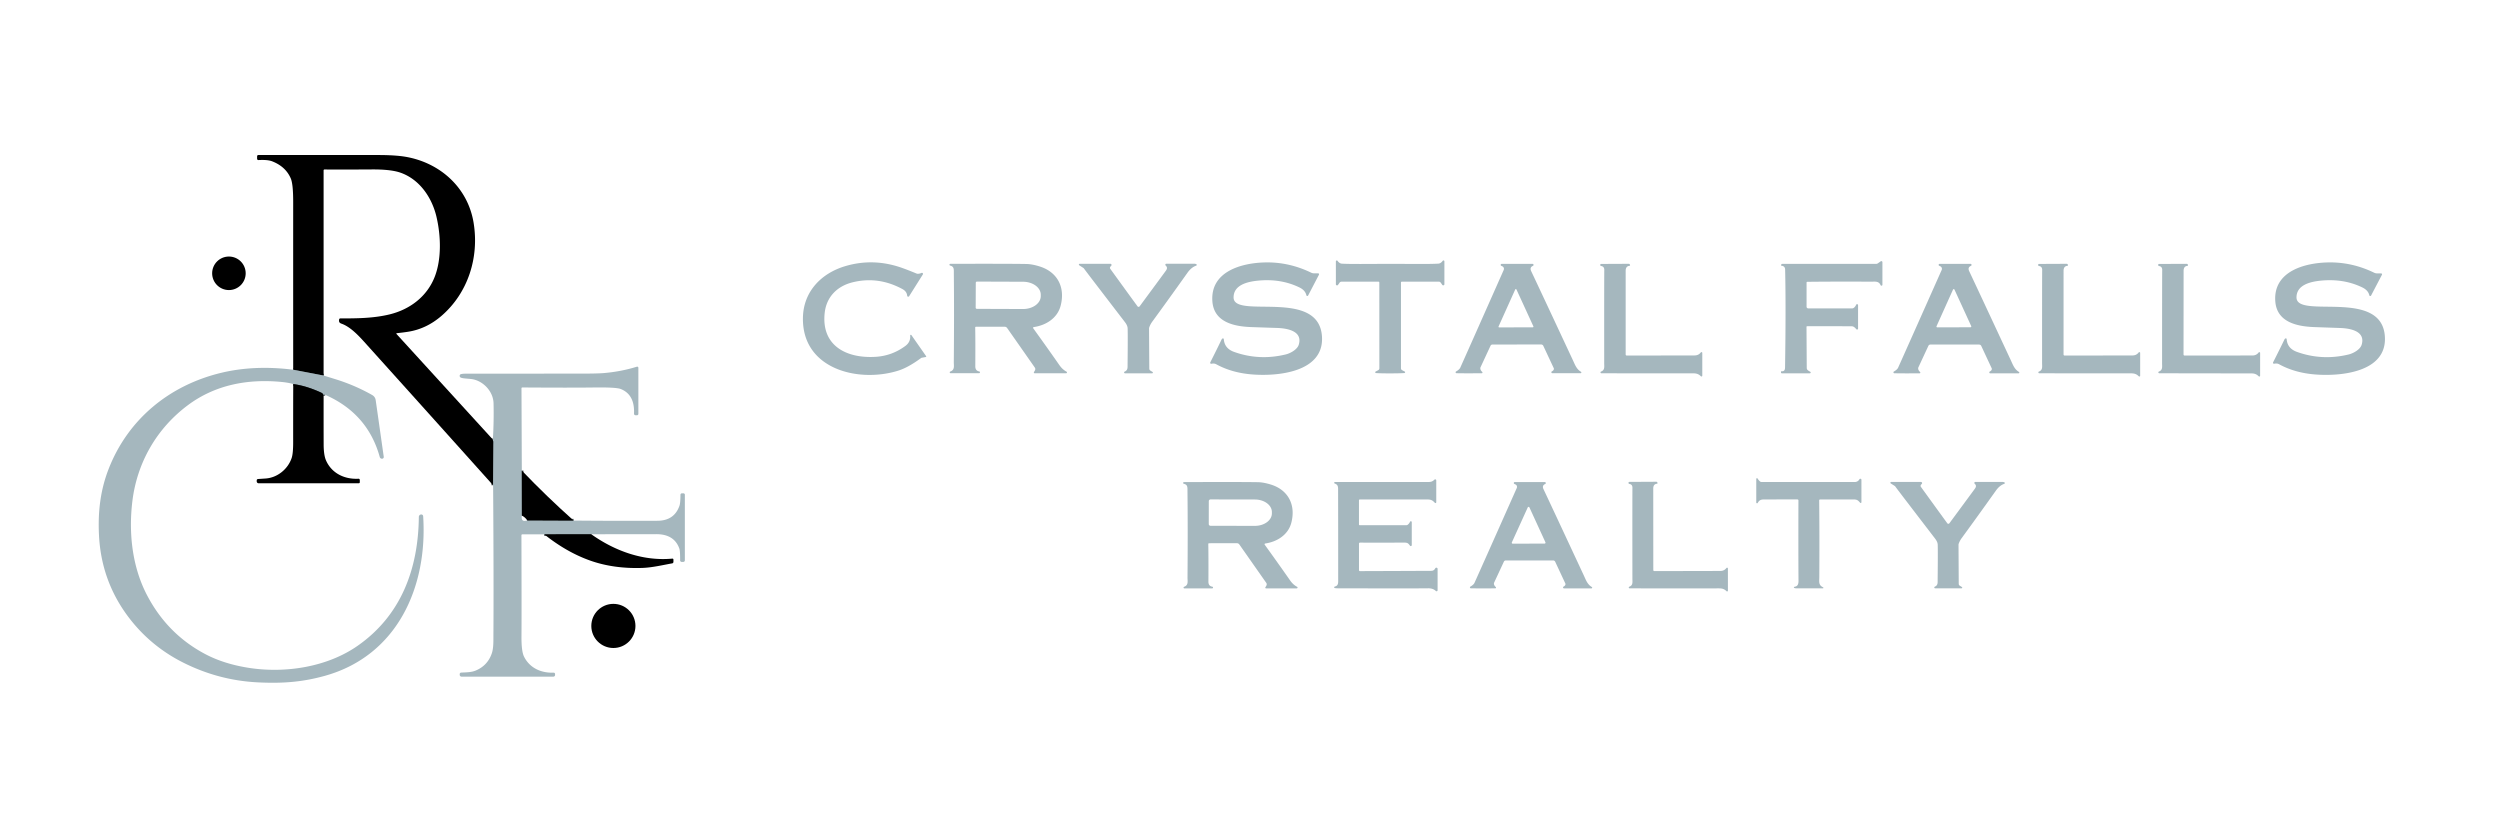 <?xml version="1.0" encoding="UTF-8" standalone="no"?>
<!DOCTYPE svg PUBLIC "-//W3C//DTD SVG 1.1//EN" "http://www.w3.org/Graphics/SVG/1.1/DTD/svg11.dtd">
<svg xmlns="http://www.w3.org/2000/svg" version="1.1" viewBox="0.00 0.00 1500.00 500.00">
<g stroke-width="2.00" fill="none" stroke-linecap="butt">
<path stroke="#535c5f" vector-effect="non-scaling-stroke" d="
  M 295.72 263.73
  Q 295.60 263.78 295.86 264.36
  A 2.16 2.02 35.0 0 1 296.05 265.27
  L 295.84 291.15"
/>
<path stroke="#535c5f" vector-effect="non-scaling-stroke" d="
  M 194.16 225.33
  L 175.92 221.84"
/>
<path stroke="#535c5f" vector-effect="non-scaling-stroke" d="
  M 194.17 237.51
  Q 194.06 236.19 192.69 235.57
  Q 183.89 231.51 175.94 230.43"
/>
<path stroke="#535c5f" vector-effect="non-scaling-stroke" d="
  M 313.09 282.34
  L 313.13 309.33"
/>
<path stroke="#535c5f" vector-effect="non-scaling-stroke" d="
  M 316.35 312.22
  L 344.19 312.34"
/>
<path stroke="#535c5f" vector-effect="non-scaling-stroke" d="
  M 354.77 320.55
  L 326.53 320.59"
/>
</g>
<g>
<path fill="#000000" d="
  M 295.72 263.73
  Q 295.60 263.78 295.86 264.36
  A 2.16 2.02 35.0 0 1 296.05 265.27
  L 295.84 291.15
  Q 257.10 247.93 218.58 205.17
  C 214.78 200.96 210.03 196.01 204.89 194.20
  C 203.48 193.70 203.29 192.99 203.48 191.67
  A 0.72 0.71 3.6 0 1 204.19 191.05
  C 213.92 191.06 223.97 190.99 233.58 188.68
  C 245.94 185.71 256.23 177.92 260.85 166.04
  C 264.96 155.46 264.60 141.52 261.84 129.89
  C 259.16 118.64 251.86 107.62 240.21 103.58
  Q 234.43 101.58 222.97 101.66
  Q 204.57 101.78 194.68 101.69
  A 0.52 0.51 0.0 0 0 194.16 102.20
  L 194.16 225.33
  L 175.92 221.84
  Q 175.89 171.34 175.91 121.12
  Q 175.92 110.45 174.46 107.05
  Q 171.38 99.92 163.26 96.78
  Q 160.59 95.75 155.09 96.04
  A 0.79 0.78 -1.4 0 1 154.26 95.26
  L 154.26 93.77
  A 0.76 0.76 0.0 0 1 155.02 93.01
  Q 224.50 92.97 229.25 93.03
  Q 237.60 93.15 242.79 93.98
  C 263.70 97.35 280.62 112.30 284.14 133.53
  C 287.61 154.40 280.85 175.79 264.81 189.59
  Q 255.78 197.35 244.84 199.05
  Q 241.53 199.57 238.07 199.91
  A 0.28 0.28 0.0 0 0 237.89 200.38
  L 295.72 263.73
  Z"
/>
<circle fill="#000000" cx="137.35" cy="163.98" r="10.06"/>
<path fill="#a5b7be" d="
  M 834.08 158.32
  C 848.33 158.32 857.03 158.51 862.99 158.18
  Q 864.49 158.10 865.62 156.50
  A 0.56 0.56 0.0 0 1 866.64 156.82
  L 866.64 170.51
  A 0.70 0.70 0.0 0 1 865.36 170.91
  L 864.44 169.60
  A 1.44 1.43 72.2 0 0 863.27 168.99
  L 841.12 168.99
  A 0.54 0.54 0.0 0 0 840.58 169.53
  L 840.58 220.96
  A 1.31 1.29 -76.6 0 0 841.28 222.12
  L 842.81 222.92
  A 0.49 0.48 -33.3 0 1 842.62 223.83
  Q 839.91 224.03 834.10 224.03
  Q 828.29 224.04 825.58 223.84
  A 0.49 0.48 33.3 0 1 825.39 222.93
  L 826.92 222.12
  A 1.31 1.29 76.6 0 0 827.62 220.96
  L 827.59 169.53
  A 0.54 0.54 0.0 0 0 827.04 168.99
  L 804.89 169.01
  A 1.44 1.43 -72.3 0 0 803.73 169.62
  L 802.81 170.93
  A 0.70 0.70 0.0 0 1 801.53 170.53
  L 801.52 156.84
  A 0.56 0.56 0.0 0 1 802.54 156.52
  Q 803.67 158.12 805.17 158.20
  C 811.13 158.52 819.83 158.33 834.08 158.32
  Z"
/>
<path fill="#a5b7be" d="
  M 1114.84 197.14
  A 0.59 0.59 0.0 0 1 1113.79 197.52
  Q 1112.35 195.79 1111.25 195.78
  Q 1092.73 195.65 1084.27 195.74
  A 0.37 0.37 0.0 0 0 1083.90 196.11
  L 1084.05 220.75
  A 1.86 1.85 -62.8 0 0 1084.39 221.82
  Q 1084.72 222.28 1086.16 223.06
  A 0.49 0.49 0.0 0 1 1085.93 223.98
  L 1069.08 223.98
  A 0.49 0.48 90.0 0 1 1068.60 223.49
  L 1068.60 223.13
  A 0.39 0.39 0.0 0 1 1069.04 222.74
  Q 1070.99 222.98 1071.03 220.53
  Q 1071.60 184.07 1071.08 161.75
  Q 1071.03 159.68 1068.93 159.44
  A 0.37 0.37 0.0 0 1 1068.67 158.87
  L 1068.87 158.58
  A 0.58 0.57 17.3 0 1 1069.34 158.34
  L 1125.60 158.34
  A 1.99 1.96 27.0 0 0 1126.74 157.98
  L 1128.43 156.79
  A 0.65 0.65 0.0 0 1 1129.45 157.32
  L 1129.45 170.83
  A 0.57 0.57 0.0 0 1 1128.35 171.06
  C 1127.20 168.49 1124.94 169.02 1122.54 169.01
  Q 1102.57 168.89 1084.37 169.09
  A 0.44 0.43 -90.0 0 0 1083.94 169.53
  L 1083.94 184.05
  A 0.99 0.98 0.0 0 0 1084.93 185.03
  L 1111.36 185.03
  A 1.37 1.31 30.5 0 0 1111.96 184.89
  Q 1113.03 184.34 1113.69 182.86
  A 0.60 0.60 0.0 0 1 1114.84 183.11
  L 1114.84 197.14
  Z"
/>
<path fill="#a5b7be" d="
  M 555.68 213.70
  A 0.33 0.32 -23.3 0 1 555.47 214.21
  L 553.08 214.64
  A 1.13 1.12 20.7 0 0 552.61 214.85
  Q 544.90 220.54 538.82 222.43
  C 515.10 229.82 481.12 221.58 481.76 190.52
  C 482.09 174.89 492.77 163.97 507.14 159.69
  Q 524.17 154.62 541.46 160.82
  Q 545.12 162.13 549.86 164.10
  A 2.31 2.24 54.8 0 0 550.77 164.27
  Q 551.84 164.24 552.89 163.76
  A 0.64 0.64 0.0 0 1 553.70 164.68
  L 545.49 177.72
  A 0.64 0.64 0.0 0 1 544.31 177.44
  Q 544.07 174.86 541.49 173.46
  Q 526.92 165.55 511.43 169.42
  C 502.28 171.71 495.89 178.17 494.83 187.61
  C 492.61 207.43 507.85 215.19 525.44 214.09
  Q 535.25 213.48 543.25 207.54
  Q 546.44 205.17 546.11 201.32
  A 0.40 0.40 0.0 0 1 546.83 201.05
  L 555.68 213.70
  Z"
/>
<path fill="#a5b7be" d="
  M 784.88 177.29
  A 0.57 0.56 -37.8 0 1 783.83 177.16
  Q 783.14 174.16 779.71 172.49
  Q 768.41 166.98 754.50 168.42
  C 748.24 169.07 740.19 171.03 740.15 178.43
  C 740.07 191.77 791.39 172.58 793.19 201.96
  C 794.51 223.49 766.27 225.87 751.26 224.66
  Q 739.08 223.69 729.71 218.54
  Q 728.52 217.89 726.83 218.26
  A 0.59 0.59 0.0 0 1 726.17 217.42
  Q 730.70 208.42 732.86 203.88
  Q 733.11 203.35 733.48 203.12
  A 0.52 0.52 0.0 0 1 734.28 203.52
  Q 734.71 209.09 740.47 211.15
  Q 755.54 216.54 771.49 212.65
  C 774.27 211.97 778.38 209.70 779.25 206.84
  C 781.78 198.52 772.18 196.95 766.14 196.77
  Q 762.01 196.64 750.78 196.25
  C 740.21 195.89 728.21 193.21 727.41 180.60
  C 726.27 162.79 745.10 157.69 759.32 157.45
  Q 773.52 157.21 786.70 163.60
  A 4.00 3.93 -31.5 0 0 788.44 164.00
  L 790.87 164.00
  A 0.57 0.57 0.0 0 1 791.37 164.83
  L 784.88 177.29
  Z"
/>
<path fill="#a5b7be" d="
  M 1422.65 177.32
  A 0.57 0.56 -37.7 0 1 1421.60 177.19
  Q 1420.91 174.19 1417.48 172.51
  Q 1406.19 166.99 1392.27 168.41
  C 1386.01 169.06 1377.95 171.01 1377.90 178.41
  C 1377.81 191.75 1429.17 172.62 1430.93 202.01
  C 1432.23 223.55 1403.97 225.90 1388.96 224.67
  Q 1376.78 223.68 1367.41 218.52
  Q 1366.22 217.87 1364.53 218.24
  A 0.59 0.59 0.0 0 1 1363.87 217.39
  Q 1368.41 208.40 1370.58 203.86
  Q 1370.83 203.33 1371.20 203.10
  A 0.52 0.52 0.0 0 1 1372.00 203.50
  Q 1372.42 209.07 1378.18 211.14
  Q 1393.25 216.55 1409.21 212.68
  C 1411.99 212.00 1416.11 209.74 1416.98 206.88
  C 1419.52 198.56 1409.92 196.97 1403.88 196.79
  Q 1399.75 196.65 1388.52 196.25
  C 1377.94 195.87 1365.94 193.18 1365.16 180.56
  C 1364.04 162.75 1382.88 157.67 1397.11 157.45
  Q 1411.31 157.22 1424.49 163.63
  A 4.01 3.93 -31.4 0 0 1426.23 164.03
  L 1428.66 164.04
  A 0.57 0.57 0.0 0 1 1429.16 164.87
  L 1422.65 177.32
  Z"
/>
<path fill="#a5b7be" d="
  M 620.39 223.19
  Q 621.04 222.28 621.15 221.72
  A 1.53 1.50 -57.3 0 0 620.91 220.57
  L 604.27 196.80
  A 1.76 1.74 -17.2 0 0 602.83 196.05
  L 585.60 196.05
  A 0.48 0.48 0.0 0 0 585.12 196.54
  Q 585.28 203.96 585.18 219.76
  Q 585.16 222.46 587.55 222.87
  A 0.53 0.53 0.0 0 1 587.46 223.92
  L 570.34 223.92
  A 0.51 0.51 0.0 0 1 570.17 222.93
  C 572.98 221.91 572.26 219.54 572.28 217.20
  Q 572.54 187.47 572.30 164.28
  C 572.28 161.72 572.62 159.95 570.06 159.34
  A 0.53 0.53 0.0 0 1 570.18 158.30
  Q 603.51 158.19 615.75 158.39
  Q 619.31 158.45 623.96 159.92
  C 634.47 163.26 639.26 172.41 636.39 183.42
  C 634.42 191.01 627.48 195.21 620.24 196.25
  A 0.46 0.46 0.0 0 0 619.94 196.98
  Q 628.44 208.76 635.64 219.08
  Q 637.49 221.72 639.91 223.00
  A 0.51 0.51 0.0 0 1 639.67 223.96
  L 620.78 223.96
  A 0.48 0.48 0.0 0 1 620.39 223.19
  Z
  M 585.47 169.65
  L 585.41 184.61
  A 0.70 0.70 0.0 0 0 586.11 185.31
  L 613.81 185.41
  A 10.62 7.76 0.2 0 0 624.46 177.69
  L 624.46 176.85
  A 10.62 7.76 0.2 0 0 613.87 169.05
  L 586.17 168.95
  A 0.70 0.70 0.0 0 0 585.47 169.65
  Z"
/>
<path fill="#a5b7be" d="
  M 691.54 223.19
  A 0.43 0.43 0.0 0 1 691.31 223.98
  L 674.99 223.98
  A 0.52 0.52 0.0 0 1 674.78 222.98
  C 676.78 222.10 676.53 220.58 676.55 218.66
  Q 676.73 201.05 676.58 196.99
  Q 676.52 195.31 674.97 193.29
  Q 651.31 162.48 650.48 161.25
  A 1.69 1.64 1.4 0 0 649.95 160.71
  L 647.56 159.18
  A 0.49 0.49 0.0 0 1 647.82 158.27
  L 666.22 158.27
  A 0.71 0.71 0.0 0 1 666.69 159.51
  Q 666.24 159.91 666.00 160.48
  Q 665.84 160.85 666.30 161.48
  Q 678.50 178.32 682.49 183.78
  A 0.81 0.80 45.2 0 0 683.79 183.79
  Q 698.24 164.20 699.49 162.47
  C 700.40 161.22 700.48 160.34 699.38 159.30
  A 0.61 0.61 0.0 0 1 699.80 158.25
  L 716.82 158.25
  A 1.51 1.40 -33.3 0 1 717.30 158.33
  Q 717.34 158.34 717.68 158.45
  A 0.51 0.50 44.5 0 1 717.69 159.41
  Q 714.82 160.36 712.44 163.71
  Q 701.70 178.84 691.42 192.91
  Q 690.24 194.51 689.57 196.36
  A 2.32 2.24 56.1 0 0 689.43 197.15
  L 689.58 221.20
  A 1.37 1.36 -74.1 0 0 690.22 222.36
  L 691.54 223.19
  Z"
/>
<path fill="#a5b7be" d="
  M 948.59 223.07
  A 0.46 0.45 60.3 0 1 948.36 223.92
  L 931.41 223.93
  A 0.58 0.58 0.0 0 1 931.14 222.83
  Q 932.35 222.20 932.34 221.23
  A 0.66 0.63 34.0 0 0 932.28 220.96
  L 925.98 207.50
  A 1.42 1.41 -12.5 0 0 924.70 206.69
  L 895.49 206.71
  A 1.30 1.30 0.0 0 0 894.31 207.46
  L 888.31 220.38
  A 1.23 1.23 0.0 0 0 888.19 220.93
  Q 888.16 222.09 889.34 223.16
  A 0.45 0.44 65.6 0 1 889.05 223.94
  Q 879.95 224.05 873.92 223.93
  Q 873.44 223.92 873.36 223.36
  Q 873.34 223.25 873.43 223.08
  A 0.34 0.34 0.0 0 1 873.58 222.93
  Q 875.66 221.73 876.18 220.56
  Q 879.83 212.47 902.23 161.98
  A 1.66 1.66 0.0 0 0 901.41 159.80
  L 900.75 159.49
  A 0.61 0.61 0.0 0 1 901.00 158.33
  L 919.49 158.31
  A 0.63 0.63 0.0 0 1 919.75 159.52
  Q 917.66 160.45 918.72 162.71
  Q 923.12 171.99 943.68 216.01
  C 945.04 218.93 945.87 221.44 948.59 223.07
  Z
  M 899.14 195.88
  A 0.40 0.40 0.0 0 0 899.50 196.45
  L 919.67 196.38
  A 0.40 0.40 0.0 0 0 920.03 195.81
  L 909.87 173.68
  A 0.40 0.40 0.0 0 0 909.14 173.68
  L 899.14 195.88
  Z"
/>
<path fill="#a5b7be" d="
  M 1021.37 225.40
  A 0.50 0.50 0.0 0 1 1020.51 225.75
  C 1018.61 223.83 1016.92 224.00 1014.35 224.00
  Q 985.74 224.03 960.80 223.96
  A 0.53 0.53 0.0 0 1 960.62 222.94
  C 963.01 222.07 962.52 220.00 962.52 217.89
  Q 962.49 166.64 962.57 162.00
  Q 962.60 159.90 960.68 159.61
  A 0.64 0.64 0.0 0 1 960.14 158.93
  L 960.14 158.91
  A 0.56 0.56 0.0 0 1 960.70 158.36
  L 977.26 158.28
  A 0.71 0.70 -12.5 0 1 977.90 158.68
  L 978.01 158.92
  A 0.42 0.41 75.1 0 1 977.67 159.51
  Q 975.40 159.72 975.40 162.48
  Q 975.40 179.03 975.40 212.71
  A 0.63 0.62 -0.0 0 0 976.03 213.33
  Q 979.88 213.34 1016.77 213.26
  Q 1019.12 213.25 1020.47 211.46
  A 0.50 0.50 0.0 0 1 1021.37 211.76
  L 1021.37 225.40
  Z"
/>
<path fill="#a5b7be" d="
  M 1211.37 223.16
  A 0.46 0.46 0.0 0 1 1211.14 224.01
  L 1194.17 224.01
  A 0.58 0.58 0.0 0 1 1193.90 222.91
  Q 1195.11 222.28 1195.10 221.30
  A 0.66 0.63 34.0 0 0 1195.04 221.03
  L 1188.75 207.55
  A 1.42 1.41 -12.5 0 0 1187.47 206.74
  L 1158.22 206.74
  A 1.30 1.30 0.0 0 0 1157.04 207.49
  L 1151.03 220.42
  A 1.23 1.23 0.0 0 0 1150.90 220.97
  Q 1150.87 222.13 1152.05 223.20
  A 0.45 0.44 65.6 0 1 1151.76 223.98
  Q 1142.65 224.08 1136.62 223.96
  Q 1136.14 223.95 1136.06 223.39
  Q 1136.04 223.28 1136.13 223.11
  A 0.34 0.34 0.0 0 1 1136.28 222.96
  Q 1138.36 221.76 1138.88 220.59
  Q 1142.54 212.49 1165.01 161.97
  A 1.67 1.66 -65.5 0 0 1164.19 159.78
  L 1163.53 159.47
  A 0.61 0.61 0.0 0 1 1163.78 158.31
  L 1182.29 158.31
  A 0.63 0.63 0.0 0 1 1182.55 159.52
  Q 1180.46 160.45 1181.52 162.71
  Q 1185.91 172.00 1206.46 216.09
  C 1207.82 219.01 1208.65 221.53 1211.37 223.16
  Z
  M 1161.92 195.73
  A 0.49 0.49 0.0 0 0 1162.37 196.42
  L 1182.28 196.36
  A 0.49 0.49 0.0 0 0 1182.73 195.66
  L 1172.69 173.76
  A 0.49 0.49 0.0 0 0 1171.80 173.76
  L 1161.92 195.73
  Z"
/>
<path fill="#a5b7be" d="
  M 1284.10 225.41
  A 0.50 0.50 0.0 0 1 1283.24 225.76
  C 1281.34 223.84 1279.65 224.01 1277.08 224.01
  Q 1248.47 224.03 1223.53 223.96
  A 0.53 0.53 0.0 0 1 1223.35 222.94
  C 1225.74 222.07 1225.25 220.00 1225.25 217.89
  Q 1225.23 166.64 1225.31 162.00
  Q 1225.34 159.90 1223.42 159.61
  A 0.64 0.64 0.0 0 1 1222.88 158.93
  L 1222.88 158.91
  A 0.56 0.56 0.0 0 1 1223.44 158.36
  L 1240.00 158.28
  A 0.71 0.70 -12.5 0 1 1240.64 158.68
  L 1240.75 158.92
  A 0.42 0.41 75.1 0 1 1240.41 159.51
  Q 1238.14 159.72 1238.14 162.48
  Q 1238.14 179.03 1238.13 212.71
  A 0.63 0.62 -0.0 0 0 1238.76 213.33
  Q 1242.61 213.34 1279.50 213.27
  Q 1281.85 213.26 1283.20 211.47
  A 0.50 0.50 0.0 0 1 1284.10 211.77
  L 1284.10 225.41
  Z"
/>
<path fill="#a5b7be" d="
  M 1356.07 225.43
  A 0.50 0.50 0.0 0 1 1355.21 225.78
  C 1353.31 223.86 1351.62 224.03 1349.06 224.03
  Q 1320.46 224.03 1295.52 223.95
  A 0.53 0.53 0.0 0 1 1295.34 222.93
  C 1297.73 222.06 1297.24 220.00 1297.25 217.89
  Q 1297.25 166.65 1297.33 162.01
  Q 1297.36 159.92 1295.44 159.62
  A 0.64 0.64 0.0 0 1 1294.90 158.94
  L 1294.90 158.92
  A 0.56 0.56 0.0 0 1 1295.46 158.37
  L 1312.02 158.30
  A 0.71 0.70 -12.5 0 1 1312.66 158.70
  L 1312.77 158.94
  A 0.42 0.41 75.1 0 1 1312.43 159.53
  Q 1310.16 159.74 1310.16 162.50
  Q 1310.15 179.04 1310.12 212.71
  A 0.63 0.62 0.0 0 0 1310.75 213.33
  Q 1314.60 213.35 1351.48 213.29
  Q 1353.83 213.28 1355.18 211.49
  A 0.50 0.50 0.0 0 1 1356.08 211.79
  L 1356.07 225.43
  Z"
/>
<path fill="#a5b7be" d="
  M 313.09 282.34
  L 313.13 309.33
  Q 312.41 313.52 316.35 312.22
  L 344.19 312.34
  Q 369.07 312.58 394.50 312.46
  Q 404.58 312.41 407.70 303.40
  Q 408.24 301.84 408.28 296.85
  A 0.86 0.86 0.0 0 1 409.14 296.00
  L 410.07 296.00
  A 0.84 0.83 0.0 0 1 410.91 296.83
  L 410.91 336.22
  A 0.94 0.93 -0.0 0 1 409.97 337.15
  L 409.01 337.15
  A 0.94 0.94 0.0 0 1 408.07 336.20
  Q 408.12 330.62 407.61 329.18
  Q 404.55 320.48 393.75 320.50
  Q 374.44 320.54 354.77 320.55
  L 326.53 320.59
  L 313.39 320.61
  A 0.53 0.53 0.0 0 0 312.86 321.14
  Q 313.00 371.33 312.89 381.35
  Q 312.79 390.66 314.40 393.93
  C 317.77 400.76 324.59 403.89 332.19 403.60
  A 0.82 0.81 -1.0 0 1 333.04 404.41
  L 333.04 404.98
  A 1.02 1.01 0.0 0 1 332.02 405.99
  L 276.93 405.99
  A 1.10 1.10 0.0 0 1 275.83 404.89
  L 275.83 404.46
  A 0.91 0.91 0.0 0 1 276.70 403.55
  C 279.74 403.41 282.75 403.42 285.34 402.36
  Q 292.52 399.40 295.06 392.08
  C 296.21 388.75 296.02 384.46 296.05 380.51
  Q 296.27 349.52 295.89 293.75
  Q 295.88 292.25 295.84 291.15
  L 296.05 265.27
  A 2.16 2.02 35.0 0 0 295.86 264.36
  Q 295.60 263.78 295.72 263.73
  Q 296.39 252.65 296.13 241.99
  C 295.95 234.54 289.45 228.12 282.58 227.40
  C 279.57 227.08 276.69 227.06 276.04 226.23
  A 1.12 1.08 63.7 0 1 276.60 224.47
  Q 277.61 224.23 278.75 224.22
  Q 325.27 224.17 347.25 224.18
  Q 358.43 224.18 362.24 223.85
  Q 372.73 222.95 382.12 220.02
  A 0.69 0.69 0.0 0 1 383.02 220.68
  L 383.02 248.33
  A 0.82 0.82 0.0 0 1 382.20 249.15
  L 381.33 249.15
  A 0.92 0.92 0.0 0 1 380.41 248.19
  Q 380.92 236.80 372.50 233.43
  Q 369.70 232.31 356.43 232.49
  Q 342.94 232.68 313.38 232.48
  A 0.49 0.49 0.0 0 0 312.89 232.97
  L 313.09 282.34
  Z"
/>
<path fill="#a5b7be" d="
  M 175.92 221.84
  L 194.16 225.33
  Q 197.71 226.41 201.81 227.69
  Q 213.02 231.21 223.25 236.98
  Q 225.09 238.02 225.41 240.06
  Q 225.70 241.97 230.25 274.08
  A 1.01 1.01 0.0 0 1 229.30 275.23
  L 229.25 275.23
  A 1.39 1.38 -8.7 0 1 227.86 274.22
  Q 220.62 248.01 194.91 236.80
  A 0.51 0.51 0.0 0 0 194.20 237.23
  L 194.17 237.51
  Q 194.06 236.19 192.69 235.57
  Q 183.89 231.51 175.94 230.43
  Q 173.13 229.58 168.81 229.16
  C 148.70 227.23 129.19 230.86 112.81 243.05
  C 93.96 257.09 82.21 277.62 79.41 300.82
  C 77.14 319.68 79.23 339.96 88.26 357.19
  Q 100.59 380.70 123.58 392.68
  Q 134.56 398.40 149.27 400.71
  C 171.12 404.13 196.22 400.26 214.50 387.53
  C 240.68 369.30 251.00 341.30 251.30 310.14
  A 1.49 1.48 -4.4 0 1 252.55 308.69
  L 252.60 308.69
  A 1.13 1.12 83.5 0 1 253.90 309.73
  C 256.66 352.04 238.48 393.31 194.98 405.48
  C 181.22 409.32 169.19 410.15 154.54 409.41
  Q 131.17 408.23 109.93 397.56
  Q 91.03 388.06 78.15 371.63
  Q 60.85 349.55 59.40 321.28
  C 58.69 307.45 60.15 294.41 65.07 281.66
  C 76.67 251.58 101.60 231.17 132.73 223.69
  Q 152.65 218.90 175.92 221.84
  Z"
/>
<path fill="#000000" d="
  M 194.17 237.51
  Q 194.15 252.05 194.19 266.63
  Q 194.22 273.01 195.57 276.15
  C 198.93 283.95 206.69 287.70 215.10 287.24
  A 0.74 0.74 0.0 0 1 215.88 287.98
  L 215.88 289.35
  A 0.62 0.62 0.0 0 1 215.26 289.97
  L 155.19 289.97
  A 1.16 1.16 0.0 0 1 154.03 288.81
  L 154.03 288.24
  A 0.83 0.83 0.0 0 1 154.80 287.41
  Q 155.20 287.38 159.38 287.10
  C 166.46 286.62 172.77 281.45 175.01 274.75
  Q 175.91 272.06 175.90 265.19
  Q 175.88 247.91 175.94 230.43
  Q 183.89 231.51 192.69 235.57
  Q 194.06 236.19 194.17 237.51
  Z"
/>
<path fill="#000000" d="
  M 313.09 282.34
  Q 328.07 297.99 344.19 312.34
  L 316.35 312.22
  Q 315.22 310.45 313.13 309.33
  L 313.09 282.34
  Z"
/>
<path fill="#a5b7be" d="
  M 1053.76 287.36
  A 0.44 0.44 0.0 0 1 1054.57 287.13
  Q 1055.25 288.27 1056.03 288.88
  A 1.51 1.49 -25.3 0 0 1056.97 289.21
  L 1113.12 289.19
  A 2.15 1.96 -25.1 0 0 1113.42 289.17
  Q 1114.96 288.86 1115.64 287.58
  A 0.65 0.65 0.0 0 1 1116.86 287.88
  L 1116.86 301.33
  A 0.46 0.46 0.0 0 1 1116.05 301.62
  C 1114.79 300.11 1114.11 299.66 1112.07 299.66
  Q 1110.34 299.67 1092.07 299.67
  A 0.56 0.55 -0.5 0 0 1091.51 300.23
  Q 1091.74 320.92 1091.58 346.29
  C 1091.56 348.94 1090.99 351.04 1093.85 352.39
  A 0.33 0.32 57.2 0 1 1093.72 353.01
  L 1077.66 353.01
  A 1.06 0.96 47.9 0 1 1077.46 352.99
  Q 1075.83 352.75 1076.53 352.19
  Q 1076.73 352.04 1076.75 352.03
  Q 1079.13 351.84 1079.10 348.60
  Q 1078.97 330.03 1079.06 300.25
  A 0.59 0.58 -90.0 0 0 1078.48 299.66
  Q 1069.95 299.62 1060.03 299.70
  C 1057.71 299.72 1055.94 299.30 1054.65 301.72
  A 0.47 0.47 0.0 0 1 1053.76 301.50
  L 1053.76 287.36
  Z"
/>
<path fill="#a5b7be" d="
  M 861.76 301.33
  A 0.50 0.49 -66.4 0 1 860.90 301.67
  C 859.55 300.19 858.61 299.70 856.48 299.69
  Q 852.58 299.68 815.87 299.68
  A 0.49 0.49 0.0 0 0 815.38 300.17
  L 815.38 314.67
  A 0.46 0.46 0.0 0 0 815.84 315.13
  L 843.76 315.13
  A 1.52 1.49 -64.5 0 0 844.72 314.78
  Q 845.57 314.07 846.01 313.07
  A 0.55 0.55 0.0 0 1 847.06 313.29
  L 847.06 327.04
  A 0.59 0.59 0.0 0 1 845.98 327.38
  C 844.81 325.73 844.34 325.55 842.01 325.56
  Q 825.39 325.64 816.00 325.57
  A 0.60 0.60 0.0 0 0 815.39 326.17
  L 815.39 342.09
  A 0.58 0.58 0.0 0 0 815.97 342.67
  Q 838.62 342.60 858.75 342.50
  Q 860.40 342.50 861.15 341.01
  A 0.75 0.74 -31.6 0 1 862.56 341.34
  L 862.56 354.13
  A 0.63 0.63 0.0 0 1 861.49 354.58
  Q 859.78 352.92 856.75 352.98
  Q 849.03 353.11 802.50 352.98
  Q 801.67 352.98 800.90 352.85
  A 0.46 0.46 0.0 0 1 800.86 351.95
  C 803.17 351.37 802.91 349.62 802.91 347.25
  Q 802.92 315.64 802.86 294.95
  C 802.85 292.49 803.14 290.91 800.84 290.12
  A 0.48 0.48 0.0 0 1 800.99 289.19
  Q 816.76 289.18 857.18 289.19
  C 858.77 289.19 859.64 288.78 860.65 287.80
  A 0.65 0.65 0.0 0 1 861.76 288.27
  L 861.76 301.33
  Z"
/>
<path fill="#a5b7be" d="
  M 759.65 353.04
  A 0.47 0.47 0.0 0 1 759.27 352.29
  Q 759.90 351.41 760.01 350.86
  A 1.49 1.46 -57.4 0 0 759.78 349.75
  L 743.58 326.65
  A 1.71 1.69 -17.3 0 0 742.18 325.93
  L 725.44 325.94
  A 0.47 0.47 0.0 0 0 724.97 326.42
  Q 725.13 333.63 725.05 348.99
  Q 725.03 351.61 727.35 352.01
  A 0.51 0.51 0.0 0 1 727.27 353.03
  L 710.63 353.04
  A 0.50 0.49 -54.9 0 1 710.46 352.08
  C 713.19 351.09 712.49 348.78 712.51 346.51
  Q 712.74 317.61 712.49 295.07
  C 712.46 292.58 712.79 290.86 710.30 290.27
  A 0.51 0.51 0.0 0 1 710.42 289.26
  Q 742.82 289.13 754.71 289.31
  Q 758.17 289.37 762.70 290.79
  C 772.91 294.03 777.58 302.92 774.80 313.63
  C 772.89 321.00 766.14 325.09 759.11 326.11
  A 0.45 0.45 0.0 0 0 758.82 326.82
  Q 767.09 338.26 774.09 348.29
  Q 775.89 350.85 778.25 352.09
  A 0.50 0.49 -31.1 0 1 778.01 353.03
  L 759.65 353.04
  Z
  M 725.28 300.70
  L 725.26 314.42
  A 1.05 1.05 0.0 0 0 726.31 315.47
  L 752.91 315.52
  A 10.21 7.50 0.1 0 0 763.13 308.03
  L 763.13 307.21
  A 10.21 7.50 0.1 0 0 752.93 299.70
  L 726.33 299.65
  A 1.05 1.05 0.0 0 0 725.28 300.70
  Z"
/>
<path fill="#a5b7be" d="
  M 955.09 352.21
  A 0.44 0.44 0.0 0 1 954.86 353.03
  L 938.38 353.03
  A 0.57 0.57 0.0 0 1 938.12 351.97
  Q 939.30 351.35 939.29 350.40
  A 0.64 0.61 34.0 0 0 939.23 350.14
  L 933.12 337.05
  A 1.38 1.37 -12.5 0 0 931.88 336.26
  L 903.47 336.26
  A 1.27 1.26 12.5 0 0 902.33 336.99
  L 896.49 349.55
  A 1.20 1.19 -31.9 0 0 896.36 350.08
  Q 896.33 351.21 897.48 352.25
  A 0.44 0.43 65.6 0 1 897.20 353.00
  Q 888.35 353.10 882.50 352.98
  Q 882.03 352.97 881.95 352.43
  Q 881.93 352.32 882.02 352.16
  A 0.33 0.33 0.0 0 1 882.17 352.01
  Q 884.19 350.85 884.69 349.71
  Q 888.25 341.85 910.07 292.79
  A 1.62 1.62 0.0 0 0 909.27 290.66
  L 908.63 290.36
  A 0.59 0.59 0.0 0 1 908.87 289.23
  L 926.85 289.23
  A 0.62 0.61 32.9 0 1 927.10 290.41
  Q 925.07 291.31 926.10 293.50
  Q 930.36 302.53 950.32 345.34
  C 951.64 348.18 952.45 350.63 955.09 352.21
  Z
  M 907.11 325.42
  A 0.55 0.55 0.0 0 0 907.61 326.20
  L 926.76 326.16
  A 0.55 0.55 0.0 0 0 927.26 325.38
  L 917.65 304.44
  A 0.55 0.55 0.0 0 0 916.65 304.45
  L 907.11 325.42
  Z"
/>
<path fill="#a5b7be" d="
  M 1036.75 354.38
  A 0.49 0.49 0.0 0 1 1035.91 354.72
  C 1034.06 352.86 1032.42 353.02 1029.91 353.02
  Q 1002.06 353.06 977.77 353.01
  A 0.51 0.51 0.0 0 1 977.60 352.02
  C 979.92 351.17 979.44 349.16 979.44 347.10
  Q 979.39 297.20 979.46 292.68
  Q 979.49 290.64 977.62 290.36
  A 0.63 0.62 -83.7 0 1 977.09 289.69
  L 977.09 289.67
  A 0.55 0.55 0.0 0 1 977.64 289.14
  L 993.76 289.05
  A 0.69 0.68 -12.5 0 1 994.38 289.44
  L 994.49 289.67
  A 0.41 0.40 75.1 0 1 994.16 290.25
  Q 991.95 290.45 991.95 293.14
  Q 991.96 309.25 991.98 342.05
  A 0.61 0.60 -0.0 0 0 992.59 342.65
  Q 996.34 342.66 1032.26 342.57
  Q 1034.55 342.55 1035.86 340.81
  A 0.49 0.49 0.0 0 1 1036.74 341.10
  L 1036.75 354.38
  Z"
/>
<path fill="#a5b7be" d="
  M 1177.15 352.23
  A 0.42 0.41 -28.9 0 1 1176.92 352.99
  L 1161.08 352.99
  A 0.51 0.51 0.0 0 1 1160.87 352.02
  C 1162.82 351.16 1162.57 349.69 1162.59 347.82
  Q 1162.77 330.72 1162.63 326.78
  Q 1162.57 325.15 1161.07 323.19
  Q 1138.10 293.26 1137.30 292.07
  A 1.64 1.59 1.4 0 0 1136.78 291.54
  L 1134.46 290.06
  A 0.48 0.48 0.0 0 1 1134.71 289.17
  L 1152.58 289.18
  A 0.69 0.69 0.0 0 1 1153.04 290.38
  Q 1152.60 290.77 1152.37 291.33
  Q 1152.21 291.68 1152.66 292.30
  Q 1164.50 308.65 1168.37 313.96
  A 0.79 0.78 45.2 0 0 1169.63 313.97
  Q 1183.67 294.95 1184.89 293.27
  C 1185.77 292.05 1185.85 291.20 1184.78 290.19
  A 0.59 0.59 0.0 0 1 1185.19 289.17
  L 1201.71 289.18
  A 1.47 1.36 -33.2 0 1 1202.18 289.25
  Q 1202.22 289.26 1202.55 289.37
  A 0.49 0.49 0.0 0 1 1202.56 290.30
  Q 1199.77 291.22 1197.46 294.48
  Q 1187.03 309.16 1177.04 322.82
  Q 1175.89 324.38 1175.24 326.17
  A 2.26 2.18 56.1 0 0 1175.11 326.94
  L 1175.24 350.29
  A 1.33 1.32 -74.1 0 0 1175.87 351.42
  L 1177.15 352.23
  Z"
/>
<path fill="#000000" d="
  M 354.77 320.55
  C 369.15 330.77 386.18 336.78 403.41 335.17
  A 0.60 0.60 0.0 0 1 404.06 335.77
  L 404.06 337.13
  A 0.91 0.89 85.1 0 1 403.32 338.02
  C 398.19 338.91 391.52 340.54 385.53 340.75
  Q 368.23 341.35 354.18 336.37
  Q 339.96 331.34 326.53 320.59
  L 354.77 320.55
  Z"
/>
<circle fill="#000000" cx="368.03" cy="375.56" r="13.24"/>
</g>
</svg>
